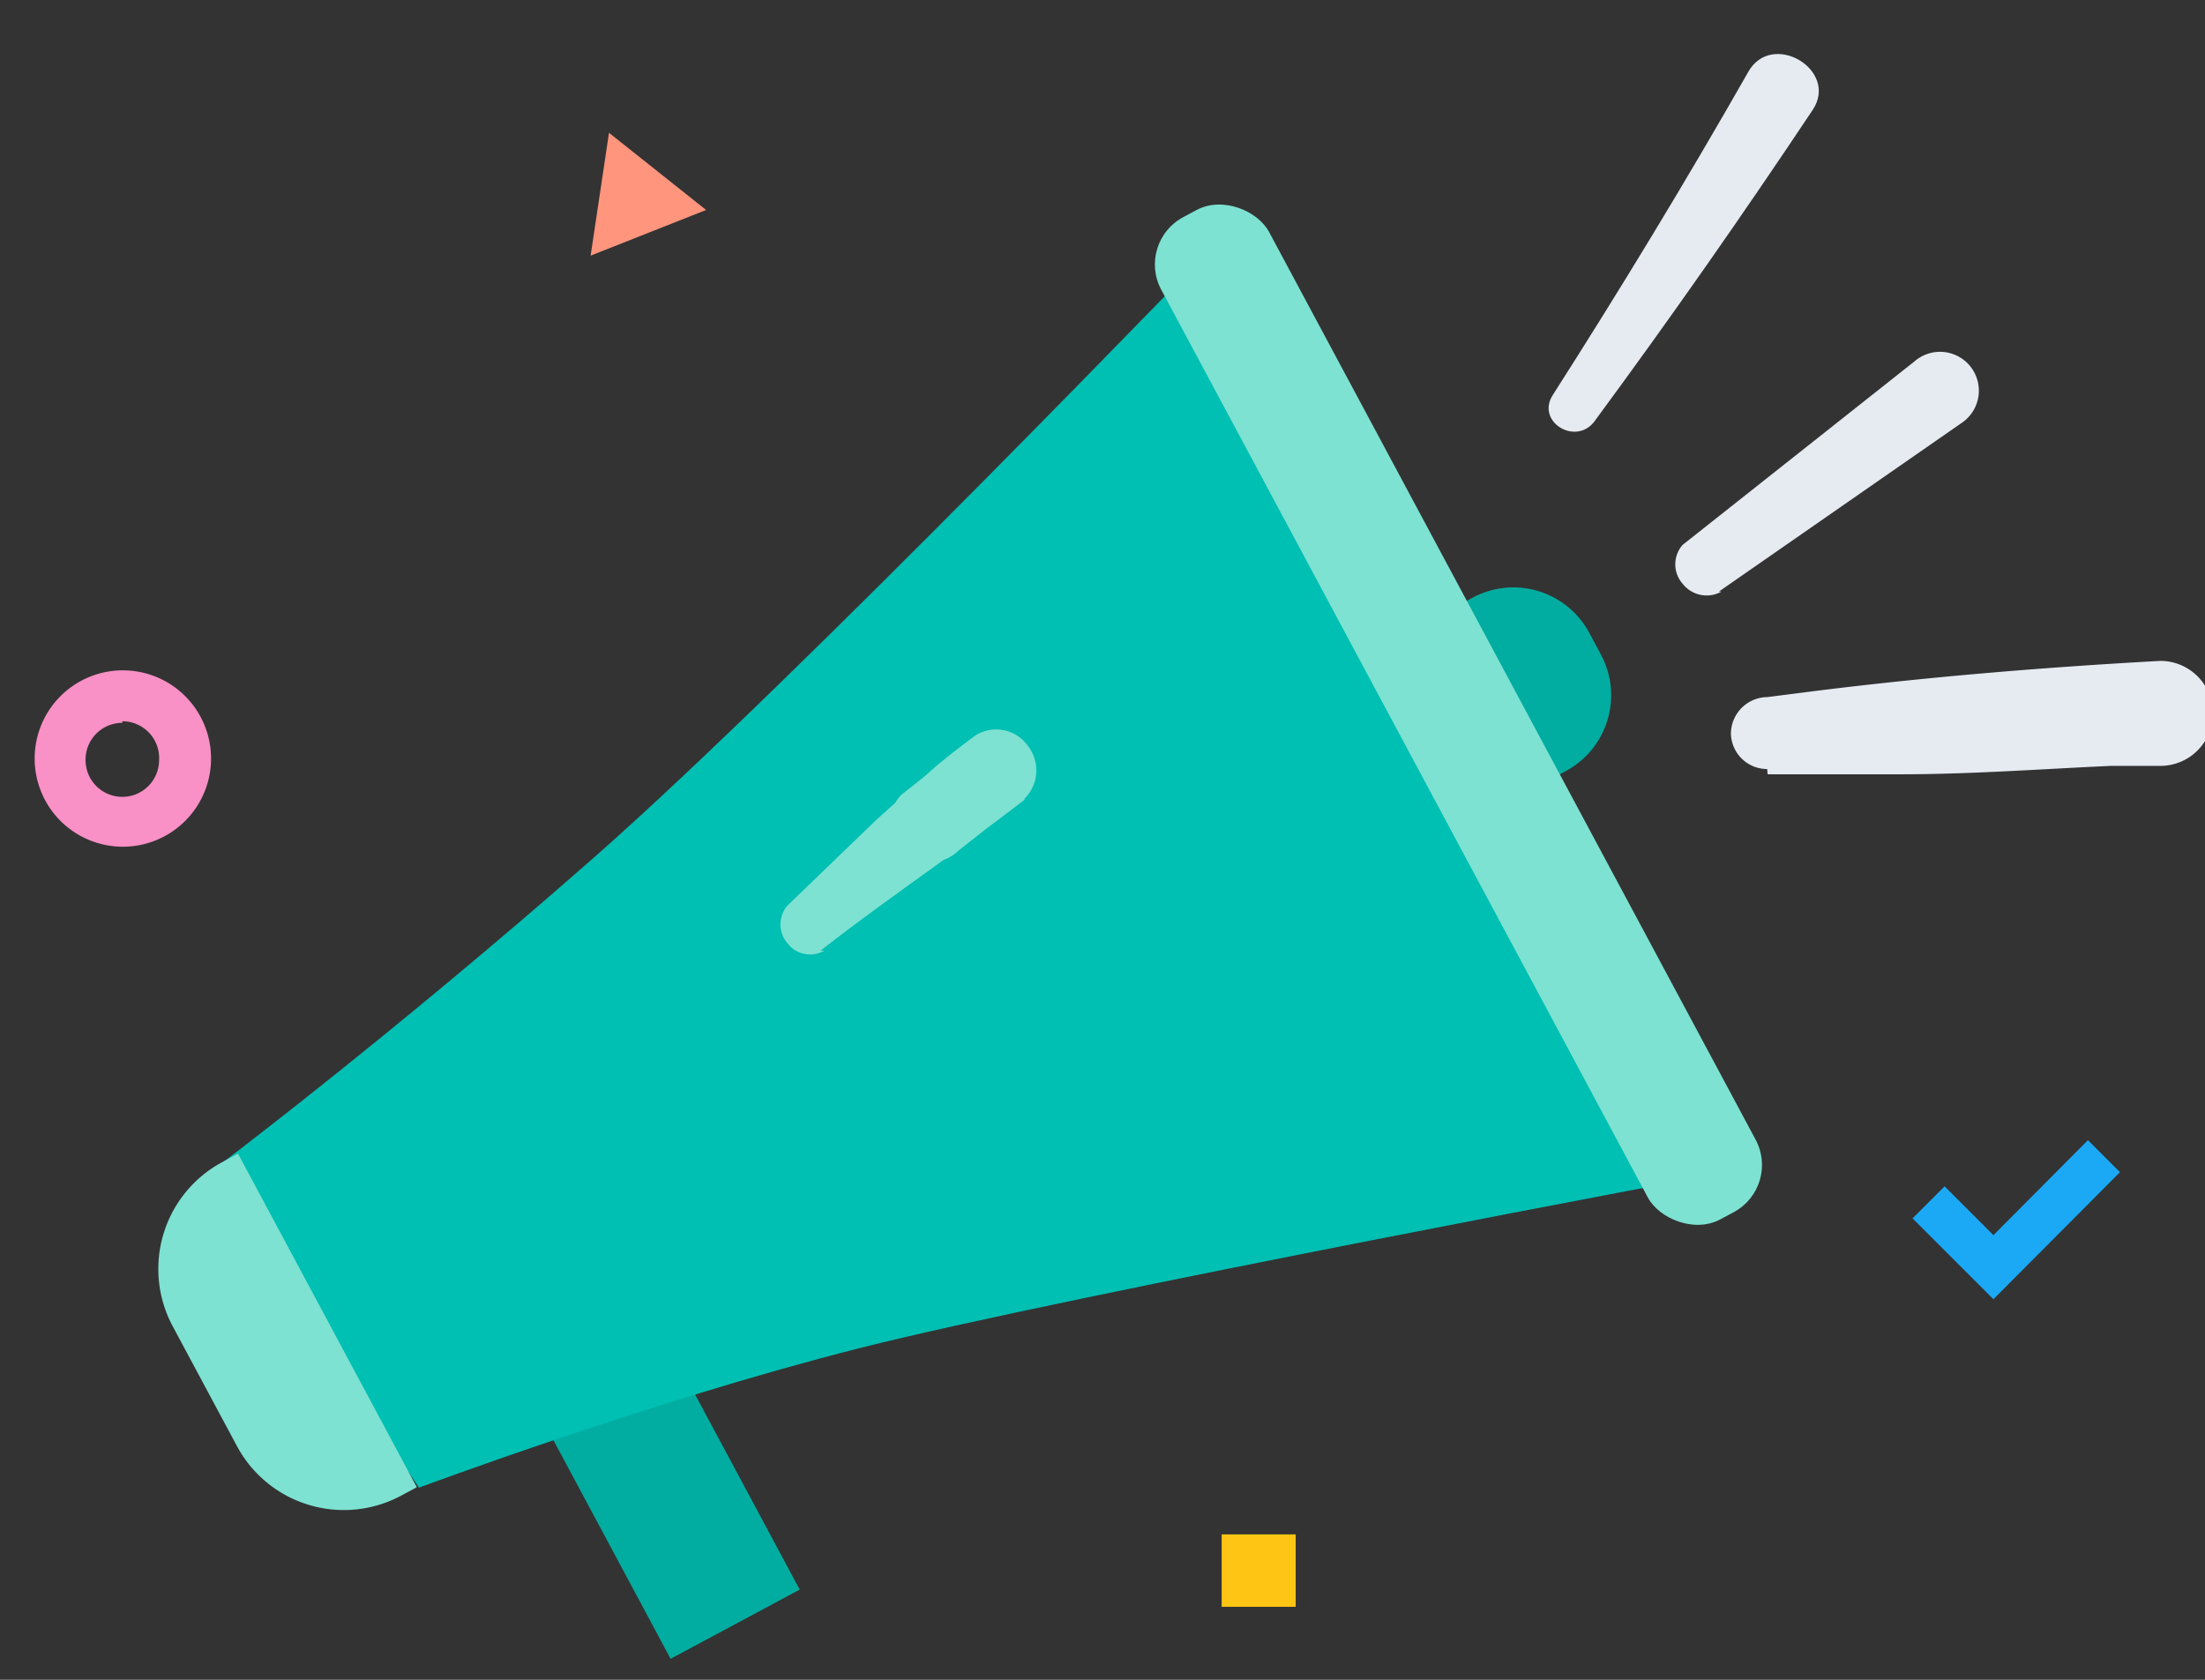 <svg id="Layer_1" data-name="Layer 1" xmlns="http://www.w3.org/2000/svg" viewBox="0 0 42 32"><rect x="0" y="0" width="42" height="32" fill="#333333" stroke="none"/><defs><style>.cls-1{fill:#f990c6;}.cls-2{fill:#fec514;}.cls-3{fill:#01ada1;}.cls-4{fill:#00bfb3;}.cls-5{fill:#7de2d1;}.cls-6{fill:#e6ebf2;}.cls-7{fill:#1ba9f5;}.cls-8{fill:#ff957d;}</style></defs><path class="cls-1" d="M2.33,12.77A1.68,1.68,0,1,1,.66,14.45,1.68,1.68,0,0,1,2.33,12.77Zm0,1a.7.7,0,0,0-.7.71.7.7,0,1,0,1.4,0A.7.7,0,0,0,2.33,13.74Z"/><rect class="cls-2" x="23.27" y="29.23" width="1.41" height="1.38"/><path class="cls-3" d="M27.47,11.12h1.46a1.64,1.64,0,0,1,1.64,1.64v.47a1.64,1.64,0,0,1-1.64,1.64H27.47a0,0,0,0,1,0,0V11.12A0,0,0,0,1,27.47,11.12Z" transform="translate(-2.7 15.25) rotate(-28.19)"/><rect class="cls-3" x="11.24" y="25.47" width="2.79" height="5.81" transform="translate(-11.91 9.34) rotate(-28.19)"/><path class="cls-4" d="M33,22.31s-12.69,2.37-16.66,3.38-8.36,2.65-8.36,2.65L4,22.33s3.41-2.56,7.32-6,12-11.86,12-11.86Z"/><path class="cls-5" d="M6.06,22.17H6.4a0,0,0,0,1,0,0v7.21a0,0,0,0,1,0,0H6.06a2.31,2.31,0,0,1-2.31-2.31V24.48A2.31,2.31,0,0,1,6.06,22.17Z" transform="translate(-11.58 5.46) rotate(-28.19)"/><rect class="cls-5" x="26.61" y="2.78" width="2.33" height="21.66" rx="1.02" transform="translate(-3.13 14.74) rotate(-28.19)"/><path class="cls-6" d="M30.39,8c1.43-1.94,2.8-3.9,4.14-5.91.5-.76-.78-1.52-1.23-.72-1.19,2.09-2.43,4.13-3.72,6.15-.34.52.46,1,.81.48Z"/><path class="cls-6" d="M32.74,11.27l4.62-3.21a.74.74,0,1,0-.9-1.17l-4.41,3.49a.56.56,0,0,0,0,.74.58.58,0,0,0,.74.15Z"/><path class="cls-6" d="M33.67,14.75c.84,0,1.69,0,2.54,0,1.33,0,2.67-.1,4-.16.31,0,.63,0,.94,0a1,1,0,0,0,1-1,1,1,0,0,0-1-1c-2.19.12-4.38.3-6.55.57l-.94.12a.7.7,0,0,0-.69.69.69.69,0,0,0,.69.68Z"/><path class="cls-5" d="M15.63,18.11c1.28-1,2.62-1.89,3.89-2.88l-1.09-1.09-1.26,1a.76.76,0,0,0,0,1.07.78.78,0,0,0,1.08,0l1.27-1a.76.76,0,0,0,.06-1,.74.74,0,0,0-1-.2c-.35.26-.69.52-1,.81l-.89.8L15,17.25a.55.55,0,0,0,0,.72.54.54,0,0,0,.7.14Z"/><polygon class="cls-7" points="37.97 24.75 36.43 23.21 37.04 22.6 37.97 23.53 39.77 21.72 40.38 22.33 37.97 24.75"/><polygon class="cls-8" points="11.6 2.53 11.25 4.87 13.45 4 11.6 2.53"/></svg>